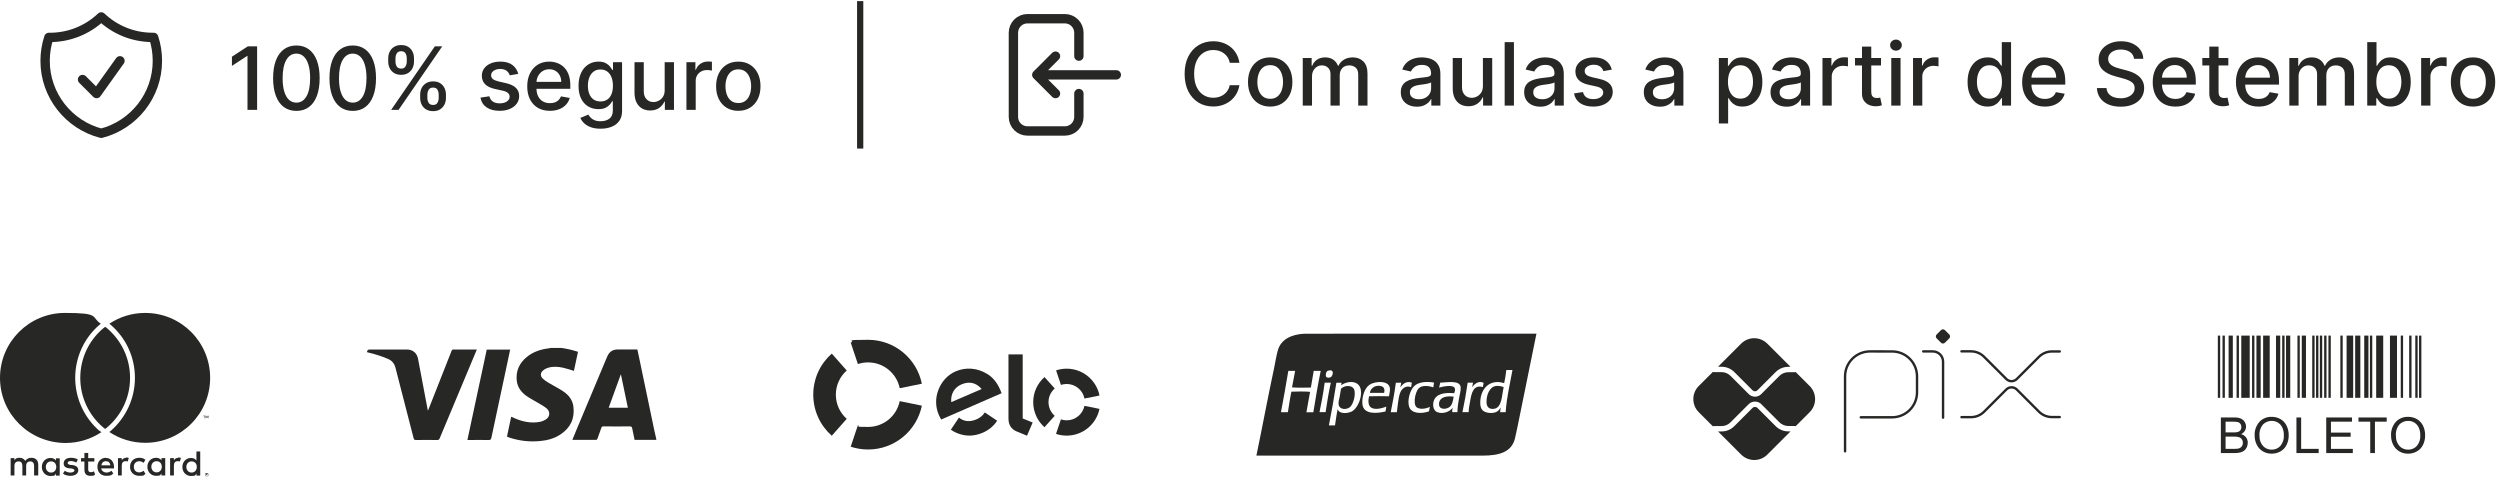 <svg width="284" height="55" viewBox="0 0 284 55" fill="none" xmlns="http://www.w3.org/2000/svg">
<path d="M29.207 5.266V12.479H28.115V6.357H28.073L26.347 7.485V6.442L28.147 5.266H29.207ZM33.67 12.599C33.113 12.597 32.638 12.45 32.243 12.159C31.849 11.868 31.547 11.444 31.338 10.887C31.129 10.331 31.025 9.66 31.025 8.876C31.025 8.094 31.129 7.426 31.338 6.872C31.549 6.318 31.852 5.895 32.247 5.604C32.644 5.313 33.118 5.167 33.67 5.167C34.222 5.167 34.695 5.314 35.09 5.607C35.484 5.898 35.786 6.321 35.995 6.875C36.206 7.427 36.312 8.094 36.312 8.876C36.312 9.663 36.207 10.334 35.998 10.891C35.789 11.445 35.488 11.869 35.093 12.162C34.699 12.454 34.224 12.599 33.67 12.599ZM33.67 11.659C34.158 11.659 34.54 11.42 34.815 10.944C35.092 10.467 35.23 9.778 35.23 8.876C35.23 8.277 35.167 7.771 35.04 7.358C34.916 6.942 34.736 6.628 34.501 6.414C34.269 6.198 33.992 6.09 33.67 6.09C33.184 6.09 32.802 6.329 32.525 6.808C32.248 7.287 32.108 7.977 32.106 8.876C32.106 9.477 32.168 9.986 32.293 10.401C32.419 10.815 32.599 11.128 32.832 11.342C33.064 11.553 33.344 11.659 33.67 11.659ZM40.073 12.599C39.516 12.597 39.041 12.45 38.646 12.159C38.252 11.868 37.95 11.444 37.741 10.887C37.532 10.331 37.428 9.66 37.428 8.876C37.428 8.094 37.532 7.426 37.741 6.872C37.952 6.318 38.255 5.895 38.65 5.604C39.047 5.313 39.521 5.167 40.073 5.167C40.625 5.167 41.098 5.314 41.492 5.607C41.887 5.898 42.189 6.321 42.398 6.875C42.609 7.427 42.715 8.094 42.715 8.876C42.715 9.663 42.61 10.334 42.401 10.891C42.192 11.445 41.891 11.869 41.496 12.162C41.101 12.454 40.627 12.599 40.073 12.599ZM40.073 11.659C40.561 11.659 40.943 11.42 41.218 10.944C41.495 10.467 41.633 9.778 41.633 8.876C41.633 8.277 41.57 7.771 41.443 7.358C41.319 6.942 41.139 6.628 40.904 6.414C40.672 6.198 40.395 6.09 40.073 6.09C39.587 6.09 39.205 6.329 38.928 6.808C38.651 7.287 38.511 7.977 38.509 8.876C38.509 9.477 38.571 9.986 38.696 10.401C38.822 10.815 39.002 11.128 39.235 11.342C39.467 11.553 39.746 11.659 40.073 11.659ZM47.73 11.127V10.746C47.73 10.474 47.786 10.225 47.899 10C48.014 9.772 48.181 9.59 48.399 9.454C48.62 9.315 48.886 9.246 49.199 9.246C49.518 9.246 49.786 9.314 50.002 9.45C50.218 9.586 50.381 9.768 50.491 9.996C50.604 10.224 50.66 10.474 50.66 10.746V11.127C50.66 11.399 50.604 11.649 50.491 11.877C50.379 12.103 50.213 12.285 49.995 12.423C49.779 12.559 49.513 12.627 49.199 12.627C48.882 12.627 48.614 12.559 48.395 12.423C48.177 12.285 48.012 12.103 47.899 11.877C47.786 11.649 47.73 11.399 47.73 11.127ZM48.55 10.746V11.127C48.55 11.329 48.599 11.512 48.695 11.676C48.791 11.841 48.959 11.923 49.199 11.923C49.436 11.923 49.601 11.841 49.695 11.676C49.789 11.512 49.836 11.329 49.836 11.127V10.746C49.836 10.544 49.79 10.361 49.699 10.197C49.61 10.033 49.443 9.95 49.199 9.95C48.964 9.95 48.797 10.033 48.699 10.197C48.6 10.361 48.55 10.544 48.55 10.746ZM44.102 6.999V6.618C44.102 6.346 44.158 6.096 44.271 5.868C44.386 5.64 44.553 5.458 44.771 5.322C44.992 5.186 45.258 5.118 45.571 5.118C45.89 5.118 46.158 5.186 46.374 5.322C46.59 5.458 46.753 5.64 46.863 5.868C46.974 6.096 47.029 6.346 47.029 6.618V6.999C47.029 7.271 46.972 7.521 46.86 7.749C46.749 7.974 46.585 8.156 46.367 8.295C46.151 8.431 45.885 8.499 45.571 8.499C45.251 8.499 44.982 8.431 44.764 8.295C44.548 8.156 44.383 7.974 44.271 7.749C44.158 7.521 44.102 7.271 44.102 6.999ZM44.926 6.618V6.999C44.926 7.201 44.973 7.384 45.067 7.548C45.163 7.712 45.331 7.795 45.571 7.795C45.805 7.795 45.97 7.712 46.064 7.548C46.16 7.384 46.208 7.201 46.208 6.999V6.618C46.208 6.416 46.162 6.233 46.071 6.069C45.979 5.904 45.812 5.822 45.571 5.822C45.336 5.822 45.169 5.904 45.07 6.069C44.974 6.233 44.926 6.416 44.926 6.618ZM44.436 12.479L49.396 5.266H50.238L45.278 12.479H44.436ZM58.872 8.39L57.917 8.559C57.878 8.437 57.814 8.321 57.727 8.21C57.643 8.1 57.528 8.01 57.382 7.939C57.236 7.869 57.054 7.833 56.836 7.833C56.538 7.833 56.289 7.9 56.089 8.034C55.89 8.166 55.79 8.336 55.79 8.545C55.79 8.726 55.857 8.871 55.991 8.982C56.125 9.092 56.341 9.182 56.639 9.253L57.498 9.45C57.996 9.565 58.367 9.743 58.611 9.982C58.856 10.222 58.978 10.533 58.978 10.915C58.978 11.24 58.884 11.528 58.696 11.782C58.511 12.033 58.251 12.231 57.917 12.374C57.586 12.517 57.203 12.589 56.766 12.589C56.16 12.589 55.666 12.46 55.283 12.201C54.9 11.941 54.665 11.571 54.578 11.092L55.596 10.937C55.66 11.202 55.79 11.403 55.987 11.539C56.184 11.673 56.442 11.74 56.759 11.74C57.104 11.74 57.38 11.668 57.586 11.525C57.793 11.379 57.896 11.202 57.896 10.993C57.896 10.824 57.833 10.682 57.706 10.567C57.582 10.452 57.39 10.365 57.132 10.306L56.216 10.105C55.711 9.99 55.338 9.807 55.096 9.556C54.856 9.305 54.737 8.986 54.737 8.601C54.737 8.282 54.826 8.002 55.005 7.763C55.183 7.523 55.429 7.337 55.744 7.203C56.059 7.067 56.419 6.999 56.826 6.999C57.41 6.999 57.871 7.125 58.206 7.379C58.542 7.63 58.764 7.967 58.872 8.39ZM62.468 12.589C61.935 12.589 61.475 12.475 61.09 12.247C60.708 12.017 60.412 11.694 60.203 11.278C59.996 10.86 59.893 10.371 59.893 9.809C59.893 9.255 59.996 8.767 60.203 8.344C60.412 7.921 60.703 7.592 61.076 7.354C61.452 7.117 61.891 6.999 62.394 6.999C62.699 6.999 62.995 7.049 63.281 7.15C63.568 7.251 63.825 7.41 64.053 7.626C64.281 7.842 64.46 8.122 64.592 8.467C64.723 8.81 64.789 9.227 64.789 9.718V10.091H60.488V9.302H63.757C63.757 9.025 63.7 8.78 63.588 8.566C63.475 8.35 63.317 8.18 63.112 8.055C62.91 7.931 62.673 7.869 62.401 7.869C62.105 7.869 61.846 7.941 61.626 8.087C61.407 8.23 61.238 8.418 61.119 8.651C61.001 8.881 60.942 9.131 60.942 9.401V10.017C60.942 10.379 61.006 10.687 61.133 10.94C61.262 11.194 61.441 11.387 61.672 11.521C61.902 11.653 62.171 11.719 62.478 11.719C62.678 11.719 62.86 11.691 63.024 11.634C63.189 11.575 63.331 11.489 63.45 11.373C63.57 11.258 63.662 11.116 63.725 10.947L64.722 11.127C64.642 11.42 64.499 11.678 64.292 11.898C64.088 12.117 63.831 12.287 63.521 12.409C63.213 12.529 62.862 12.589 62.468 12.589ZM68.226 14.621C67.796 14.621 67.426 14.565 67.116 14.452C66.809 14.339 66.558 14.19 66.363 14.005C66.168 13.819 66.022 13.616 65.926 13.395L66.831 13.022C66.894 13.125 66.979 13.235 67.085 13.35C67.193 13.467 67.338 13.567 67.522 13.649C67.707 13.731 67.945 13.772 68.237 13.772C68.636 13.772 68.966 13.675 69.226 13.48C69.487 13.287 69.617 12.98 69.617 12.557V11.493H69.55C69.487 11.608 69.395 11.736 69.276 11.877C69.158 12.018 68.996 12.14 68.79 12.243C68.583 12.347 68.314 12.399 67.983 12.399C67.555 12.399 67.17 12.299 66.828 12.099C66.487 11.897 66.217 11.6 66.017 11.208C65.82 10.813 65.722 10.329 65.722 9.753C65.722 9.178 65.819 8.685 66.014 8.274C66.211 7.863 66.481 7.548 66.824 7.33C67.167 7.109 67.555 6.999 67.99 6.999C68.326 6.999 68.597 7.055 68.804 7.168C69.01 7.278 69.171 7.407 69.286 7.555C69.404 7.703 69.494 7.833 69.557 7.946H69.635V7.069H70.667V12.599C70.667 13.064 70.559 13.446 70.343 13.744C70.127 14.042 69.835 14.263 69.466 14.406C69.1 14.55 68.686 14.621 68.226 14.621ZM68.215 11.525C68.518 11.525 68.774 11.454 68.983 11.314C69.195 11.17 69.354 10.966 69.462 10.701C69.573 10.433 69.628 10.112 69.628 9.739C69.628 9.375 69.574 9.055 69.466 8.777C69.358 8.5 69.199 8.284 68.99 8.129C68.781 7.972 68.523 7.893 68.215 7.893C67.898 7.893 67.634 7.975 67.423 8.14C67.212 8.302 67.052 8.523 66.944 8.802C66.838 9.082 66.785 9.394 66.785 9.739C66.785 10.094 66.839 10.405 66.947 10.672C67.055 10.94 67.215 11.149 67.426 11.3C67.64 11.45 67.903 11.525 68.215 11.525ZM75.507 10.236V7.069H76.564V12.479H75.528V11.543H75.472C75.347 11.831 75.147 12.072 74.873 12.265C74.6 12.455 74.261 12.55 73.855 12.55C73.507 12.55 73.2 12.474 72.932 12.321C72.667 12.166 72.458 11.937 72.305 11.634C72.155 11.331 72.079 10.957 72.079 10.511V7.069H73.133V10.384C73.133 10.752 73.235 11.046 73.439 11.264C73.644 11.483 73.909 11.592 74.235 11.592C74.433 11.592 74.629 11.543 74.823 11.444C75.021 11.345 75.184 11.196 75.313 10.996C75.445 10.797 75.509 10.543 75.507 10.236ZM77.979 12.479V7.069H78.997V7.929H79.053C79.152 7.637 79.325 7.408 79.574 7.242C79.826 7.073 80.11 6.988 80.427 6.988C80.493 6.988 80.57 6.99 80.659 6.995C80.751 7 80.823 7.006 80.874 7.013V8.02C80.832 8.008 80.757 7.995 80.649 7.981C80.541 7.965 80.433 7.957 80.325 7.957C80.076 7.957 79.854 8.01 79.659 8.115C79.466 8.219 79.314 8.363 79.201 8.548C79.088 8.732 79.032 8.941 79.032 9.175V12.479H77.979ZM83.871 12.589C83.364 12.589 82.921 12.472 82.543 12.24C82.165 12.008 81.871 11.682 81.662 11.264C81.453 10.846 81.349 10.358 81.349 9.799C81.349 9.238 81.453 8.747 81.662 8.327C81.871 7.906 82.165 7.58 82.543 7.347C82.921 7.115 83.364 6.999 83.871 6.999C84.378 6.999 84.821 7.115 85.199 7.347C85.577 7.58 85.87 7.906 86.079 8.327C86.288 8.747 86.393 9.238 86.393 9.799C86.393 10.358 86.288 10.846 86.079 11.264C85.87 11.682 85.577 12.008 85.199 12.24C84.821 12.472 84.378 12.589 83.871 12.589ZM83.874 11.705C84.203 11.705 84.475 11.618 84.692 11.444C84.908 11.27 85.067 11.039 85.171 10.75C85.276 10.461 85.329 10.143 85.329 9.795C85.329 9.45 85.276 9.133 85.171 8.844C85.067 8.553 84.908 8.319 84.692 8.143C84.475 7.967 84.203 7.879 83.874 7.879C83.543 7.879 83.269 7.967 83.05 8.143C82.834 8.319 82.673 8.553 82.567 8.844C82.464 9.133 82.413 9.45 82.413 9.795C82.413 10.143 82.464 10.461 82.567 10.75C82.673 11.039 82.834 11.27 83.05 11.444C83.269 11.618 83.543 11.705 83.874 11.705Z" fill="#272726"></path>
<path d="M140.797 7.132H139.698C139.656 6.897 139.577 6.691 139.462 6.512C139.347 6.334 139.206 6.182 139.04 6.058C138.873 5.933 138.686 5.839 138.48 5.776C138.275 5.712 138.058 5.681 137.828 5.681C137.412 5.681 137.04 5.785 136.711 5.994C136.385 6.203 136.127 6.51 135.936 6.914C135.748 7.318 135.655 7.811 135.655 8.393C135.655 8.98 135.748 9.476 135.936 9.879C136.127 10.283 136.386 10.589 136.715 10.795C137.044 11.002 137.413 11.105 137.824 11.105C138.052 11.105 138.268 11.075 138.473 11.014C138.679 10.95 138.866 10.858 139.033 10.735C139.199 10.613 139.34 10.464 139.455 10.288C139.573 10.11 139.654 9.905 139.698 9.675L140.797 9.679C140.739 10.033 140.625 10.36 140.456 10.658C140.289 10.954 140.074 11.21 139.811 11.426C139.55 11.639 139.252 11.805 138.916 11.922C138.581 12.04 138.214 12.099 137.817 12.099C137.193 12.099 136.636 11.951 136.148 11.655C135.659 11.357 135.274 10.93 134.992 10.376C134.713 9.822 134.573 9.161 134.573 8.393C134.573 7.623 134.714 6.962 134.996 6.41C135.278 5.856 135.663 5.431 136.151 5.135C136.64 4.837 137.195 4.687 137.817 4.687C138.2 4.687 138.557 4.743 138.888 4.853C139.222 4.961 139.521 5.121 139.786 5.332C140.052 5.541 140.271 5.797 140.445 6.1C140.619 6.401 140.736 6.745 140.797 7.132ZM144.294 12.109C143.787 12.109 143.344 11.993 142.966 11.761C142.588 11.528 142.295 11.203 142.086 10.785C141.877 10.367 141.772 9.878 141.772 9.319C141.772 8.758 141.877 8.267 142.086 7.847C142.295 7.427 142.588 7.1 142.966 6.868C143.344 6.635 143.787 6.519 144.294 6.519C144.801 6.519 145.244 6.635 145.622 6.868C146 7.1 146.294 7.427 146.503 7.847C146.712 8.267 146.816 8.758 146.816 9.319C146.816 9.878 146.712 10.367 146.503 10.785C146.294 11.203 146 11.528 145.622 11.761C145.244 11.993 144.801 12.109 144.294 12.109ZM144.298 11.225C144.626 11.225 144.899 11.138 145.115 10.964C145.331 10.791 145.491 10.559 145.594 10.271C145.7 9.982 145.753 9.663 145.753 9.316C145.753 8.971 145.7 8.654 145.594 8.365C145.491 8.074 145.331 7.84 145.115 7.664C144.899 7.488 144.626 7.4 144.298 7.4C143.967 7.4 143.692 7.488 143.473 7.664C143.257 7.84 143.097 8.074 142.991 8.365C142.888 8.654 142.836 8.971 142.836 9.316C142.836 9.663 142.888 9.982 142.991 10.271C143.097 10.559 143.257 10.791 143.473 10.964C143.692 11.138 143.967 11.225 144.298 11.225ZM147.992 12V6.59H149.003V7.47H149.07C149.182 7.172 149.367 6.939 149.623 6.773C149.879 6.604 150.185 6.519 150.542 6.519C150.904 6.519 151.207 6.604 151.451 6.773C151.697 6.942 151.879 7.174 151.997 7.47H152.053C152.182 7.181 152.388 6.951 152.67 6.78C152.951 6.606 153.287 6.519 153.677 6.519C154.168 6.519 154.568 6.673 154.878 6.981C155.191 7.288 155.347 7.752 155.347 8.372V12H154.294V8.471C154.294 8.104 154.194 7.839 153.994 7.674C153.795 7.51 153.556 7.428 153.279 7.428C152.936 7.428 152.67 7.534 152.479 7.745C152.289 7.954 152.194 8.223 152.194 8.552V12H151.144V8.404C151.144 8.11 151.053 7.874 150.87 7.696C150.687 7.517 150.448 7.428 150.155 7.428C149.955 7.428 149.771 7.481 149.602 7.586C149.435 7.69 149.3 7.834 149.197 8.02C149.096 8.205 149.045 8.42 149.045 8.664V12H147.992ZM160.958 12.12C160.615 12.12 160.305 12.056 160.028 11.93C159.751 11.8 159.531 11.614 159.369 11.37C159.21 11.125 159.13 10.826 159.13 10.471C159.13 10.166 159.189 9.915 159.306 9.717C159.423 9.52 159.582 9.364 159.781 9.249C159.981 9.134 160.204 9.047 160.451 8.988C160.697 8.93 160.949 8.885 161.205 8.854C161.529 8.817 161.792 8.786 161.994 8.763C162.196 8.737 162.342 8.696 162.434 8.64C162.525 8.583 162.571 8.492 162.571 8.365V8.34C162.571 8.033 162.484 7.794 162.311 7.625C162.139 7.456 161.883 7.372 161.543 7.372C161.188 7.372 160.909 7.45 160.704 7.608C160.502 7.763 160.363 7.935 160.285 8.125L159.295 7.9C159.413 7.571 159.584 7.306 159.81 7.104C160.037 6.9 160.299 6.752 160.595 6.66C160.891 6.566 161.202 6.519 161.529 6.519C161.745 6.519 161.974 6.545 162.215 6.597C162.46 6.646 162.687 6.737 162.899 6.871C163.113 7.005 163.287 7.197 163.424 7.445C163.56 7.692 163.628 8.013 163.628 8.407V12H162.599V11.26H162.557C162.489 11.396 162.387 11.53 162.251 11.662C162.115 11.793 161.94 11.902 161.726 11.989C161.512 12.076 161.256 12.12 160.958 12.12ZM161.187 11.274C161.478 11.274 161.727 11.217 161.934 11.102C162.143 10.987 162.301 10.836 162.409 10.651C162.52 10.463 162.575 10.262 162.575 10.049V9.351C162.537 9.389 162.464 9.424 162.356 9.457C162.251 9.487 162.13 9.514 161.994 9.538C161.857 9.559 161.725 9.579 161.596 9.598C161.466 9.614 161.358 9.628 161.271 9.64C161.067 9.666 160.88 9.709 160.711 9.77C160.545 9.831 160.411 9.919 160.31 10.034C160.211 10.147 160.162 10.297 160.162 10.485C160.162 10.746 160.258 10.943 160.451 11.077C160.643 11.209 160.889 11.274 161.187 11.274ZM168.458 9.756V6.59H169.515V12H168.479V11.063H168.423C168.298 11.352 168.099 11.593 167.824 11.785C167.552 11.975 167.212 12.07 166.806 12.07C166.459 12.07 166.151 11.994 165.883 11.841C165.618 11.687 165.409 11.457 165.256 11.155C165.106 10.852 165.031 10.477 165.031 10.031V6.59H166.084V9.904C166.084 10.273 166.186 10.566 166.39 10.785C166.595 11.003 166.86 11.112 167.187 11.112C167.384 11.112 167.58 11.063 167.775 10.964C167.972 10.866 168.135 10.717 168.264 10.517C168.396 10.318 168.46 10.064 168.458 9.756ZM171.983 4.786V12H170.93V4.786H171.983ZM174.975 12.12C174.632 12.12 174.322 12.056 174.045 11.93C173.768 11.8 173.548 11.614 173.386 11.37C173.226 11.125 173.146 10.826 173.146 10.471C173.146 10.166 173.205 9.915 173.323 9.717C173.44 9.52 173.599 9.364 173.798 9.249C173.998 9.134 174.221 9.047 174.467 8.988C174.714 8.93 174.965 8.885 175.221 8.854C175.545 8.817 175.808 8.786 176.01 8.763C176.212 8.737 176.359 8.696 176.451 8.64C176.542 8.583 176.588 8.492 176.588 8.365V8.34C176.588 8.033 176.501 7.794 176.327 7.625C176.156 7.456 175.9 7.372 175.559 7.372C175.205 7.372 174.925 7.45 174.721 7.608C174.519 7.763 174.379 7.935 174.302 8.125L173.312 7.9C173.429 7.571 173.601 7.306 173.826 7.104C174.054 6.9 174.316 6.752 174.612 6.66C174.908 6.566 175.219 6.519 175.545 6.519C175.761 6.519 175.99 6.545 176.232 6.597C176.476 6.646 176.704 6.737 176.915 6.871C177.129 7.005 177.304 7.197 177.44 7.445C177.577 7.692 177.645 8.013 177.645 8.407V12H176.616V11.26H176.574C176.506 11.396 176.404 11.53 176.267 11.662C176.131 11.793 175.956 11.902 175.743 11.989C175.529 12.076 175.273 12.12 174.975 12.12ZM175.204 11.274C175.495 11.274 175.744 11.217 175.95 11.102C176.159 10.987 176.318 10.836 176.426 10.651C176.536 10.463 176.591 10.262 176.591 10.049V9.351C176.554 9.389 176.481 9.424 176.373 9.457C176.267 9.487 176.146 9.514 176.01 9.538C175.874 9.559 175.741 9.579 175.612 9.598C175.483 9.614 175.375 9.628 175.288 9.64C175.084 9.666 174.897 9.709 174.728 9.77C174.561 9.831 174.427 9.919 174.326 10.034C174.228 10.147 174.179 10.297 174.179 10.485C174.179 10.746 174.275 10.943 174.467 11.077C174.66 11.209 174.905 11.274 175.204 11.274ZM183.102 7.91L182.147 8.08C182.107 7.957 182.044 7.841 181.957 7.731C181.872 7.62 181.757 7.53 181.612 7.46C181.466 7.389 181.284 7.354 181.066 7.354C180.768 7.354 180.519 7.421 180.319 7.555C180.119 7.686 180.02 7.856 180.02 8.065C180.02 8.246 180.087 8.392 180.22 8.502C180.354 8.613 180.57 8.703 180.869 8.773L181.728 8.971C182.226 9.086 182.597 9.263 182.841 9.503C183.085 9.742 183.207 10.053 183.207 10.436C183.207 10.76 183.113 11.049 182.926 11.303C182.74 11.554 182.481 11.751 182.147 11.894C181.816 12.038 181.432 12.109 180.995 12.109C180.389 12.109 179.895 11.98 179.512 11.722C179.13 11.461 178.895 11.091 178.808 10.612L179.826 10.457C179.889 10.723 180.02 10.923 180.217 11.059C180.414 11.193 180.671 11.26 180.988 11.26C181.333 11.26 181.609 11.189 181.816 11.045C182.023 10.9 182.126 10.723 182.126 10.514C182.126 10.345 182.063 10.202 181.936 10.087C181.811 9.972 181.62 9.885 181.362 9.827L180.446 9.626C179.941 9.511 179.568 9.328 179.326 9.076C179.086 8.825 178.966 8.507 178.966 8.122C178.966 7.802 179.056 7.523 179.234 7.283C179.413 7.044 179.659 6.857 179.974 6.723C180.289 6.587 180.649 6.519 181.055 6.519C181.64 6.519 182.1 6.646 182.436 6.9C182.772 7.151 182.994 7.488 183.102 7.91ZM188.565 12.12C188.222 12.12 187.912 12.056 187.635 11.93C187.358 11.8 187.138 11.614 186.976 11.37C186.817 11.125 186.737 10.826 186.737 10.471C186.737 10.166 186.796 9.915 186.913 9.717C187.03 9.52 187.189 9.364 187.389 9.249C187.588 9.134 187.811 9.047 188.058 8.988C188.304 8.93 188.556 8.885 188.812 8.854C189.136 8.817 189.399 8.786 189.601 8.763C189.803 8.737 189.949 8.696 190.041 8.64C190.133 8.583 190.178 8.492 190.178 8.365V8.34C190.178 8.033 190.091 7.794 189.918 7.625C189.746 7.456 189.49 7.372 189.15 7.372C188.795 7.372 188.516 7.45 188.311 7.608C188.109 7.763 187.97 7.935 187.892 8.125L186.902 7.9C187.02 7.571 187.191 7.306 187.417 7.104C187.645 6.9 187.906 6.752 188.202 6.66C188.498 6.566 188.809 6.519 189.136 6.519C189.352 6.519 189.581 6.545 189.823 6.597C190.067 6.646 190.295 6.737 190.506 6.871C190.72 7.005 190.895 7.197 191.031 7.445C191.167 7.692 191.235 8.013 191.235 8.407V12H190.207V11.26H190.164C190.096 11.396 189.994 11.53 189.858 11.662C189.722 11.793 189.547 11.902 189.333 11.989C189.119 12.076 188.863 12.12 188.565 12.12ZM188.794 11.274C189.085 11.274 189.334 11.217 189.541 11.102C189.75 10.987 189.908 10.836 190.016 10.651C190.127 10.463 190.182 10.262 190.182 10.049V9.351C190.144 9.389 190.071 9.424 189.963 9.457C189.858 9.487 189.737 9.514 189.601 9.538C189.464 9.559 189.332 9.579 189.203 9.598C189.073 9.614 188.965 9.628 188.879 9.64C188.674 9.666 188.488 9.709 188.318 9.77C188.152 9.831 188.018 9.919 187.917 10.034C187.818 10.147 187.769 10.297 187.769 10.485C187.769 10.746 187.865 10.943 188.058 11.077C188.25 11.209 188.496 11.274 188.794 11.274ZM195.263 14.029V6.59H196.292V7.467H196.38C196.441 7.354 196.529 7.224 196.644 7.076C196.759 6.928 196.919 6.799 197.123 6.688C197.327 6.575 197.597 6.519 197.933 6.519C198.37 6.519 198.76 6.629 199.102 6.85C199.445 7.071 199.714 7.389 199.909 7.805C200.106 8.22 200.205 8.721 200.205 9.305C200.205 9.89 200.107 10.391 199.913 10.809C199.718 11.225 199.45 11.546 199.109 11.771C198.769 11.994 198.38 12.106 197.944 12.106C197.615 12.106 197.346 12.05 197.137 11.94C196.93 11.83 196.768 11.701 196.651 11.553C196.533 11.405 196.443 11.273 196.38 11.158H196.316V14.029H195.263ZM196.295 9.295C196.295 9.675 196.35 10.009 196.461 10.295C196.571 10.582 196.731 10.806 196.94 10.968C197.149 11.128 197.405 11.207 197.708 11.207C198.022 11.207 198.285 11.124 198.497 10.957C198.708 10.788 198.868 10.559 198.976 10.271C199.086 9.982 199.141 9.656 199.141 9.295C199.141 8.938 199.087 8.617 198.979 8.333C198.873 8.049 198.714 7.825 198.5 7.66C198.289 7.496 198.025 7.414 197.708 7.414C197.402 7.414 197.144 7.492 196.933 7.65C196.724 7.807 196.565 8.027 196.457 8.308C196.349 8.59 196.295 8.919 196.295 9.295ZM202.959 12.12C202.617 12.12 202.307 12.056 202.03 11.93C201.752 11.8 201.533 11.614 201.371 11.37C201.211 11.125 201.131 10.826 201.131 10.471C201.131 10.166 201.19 9.915 201.307 9.717C201.425 9.52 201.583 9.364 201.783 9.249C201.983 9.134 202.206 9.047 202.452 8.988C202.699 8.93 202.95 8.885 203.206 8.854C203.53 8.817 203.793 8.786 203.995 8.763C204.197 8.737 204.344 8.696 204.435 8.64C204.527 8.583 204.573 8.492 204.573 8.365V8.34C204.573 8.033 204.486 7.794 204.312 7.625C204.141 7.456 203.885 7.372 203.544 7.372C203.19 7.372 202.91 7.45 202.706 7.608C202.504 7.763 202.364 7.935 202.287 8.125L201.297 7.9C201.414 7.571 201.586 7.306 201.811 7.104C202.039 6.9 202.301 6.752 202.597 6.66C202.893 6.566 203.204 6.519 203.53 6.519C203.746 6.519 203.975 6.545 204.217 6.597C204.461 6.646 204.689 6.737 204.9 6.871C205.114 7.005 205.289 7.197 205.425 7.445C205.561 7.692 205.629 8.013 205.629 8.407V12H204.601V11.26H204.559C204.491 11.396 204.388 11.53 204.252 11.662C204.116 11.793 203.941 11.902 203.727 11.989C203.514 12.076 203.258 12.12 202.959 12.12ZM203.188 11.274C203.48 11.274 203.729 11.217 203.935 11.102C204.144 10.987 204.303 10.836 204.411 10.651C204.521 10.463 204.576 10.262 204.576 10.049V9.351C204.539 9.389 204.466 9.424 204.358 9.457C204.252 9.487 204.131 9.514 203.995 9.538C203.859 9.559 203.726 9.579 203.597 9.598C203.468 9.614 203.36 9.628 203.273 9.64C203.069 9.666 202.882 9.709 202.713 9.77C202.546 9.831 202.412 9.919 202.311 10.034C202.213 10.147 202.163 10.297 202.163 10.485C202.163 10.746 202.26 10.943 202.452 11.077C202.645 11.209 202.89 11.274 203.188 11.274ZM207.032 12V6.59H208.05V7.449H208.107C208.205 7.158 208.379 6.929 208.628 6.762C208.879 6.593 209.163 6.509 209.48 6.509C209.546 6.509 209.624 6.511 209.713 6.516C209.804 6.52 209.876 6.526 209.928 6.533V7.541C209.885 7.529 209.81 7.516 209.702 7.502C209.594 7.485 209.486 7.477 209.378 7.477C209.129 7.477 208.907 7.53 208.712 7.636C208.52 7.739 208.367 7.883 208.255 8.069C208.142 8.252 208.085 8.461 208.085 8.696V12H207.032ZM213.684 6.59V7.435H210.729V6.59H213.684ZM211.522 5.293H212.575V10.411C212.575 10.616 212.605 10.77 212.666 10.873C212.727 10.974 212.806 11.043 212.902 11.081C213.001 11.116 213.108 11.133 213.223 11.133C213.308 11.133 213.381 11.128 213.445 11.116C213.508 11.104 213.558 11.095 213.593 11.088L213.783 11.958C213.722 11.981 213.635 12.005 213.522 12.028C213.41 12.054 213.269 12.068 213.1 12.07C212.823 12.075 212.564 12.026 212.325 11.922C212.085 11.819 211.891 11.659 211.744 11.444C211.596 11.227 211.522 10.956 211.522 10.63V5.293ZM214.849 12V6.59H215.903V12H214.849ZM215.381 5.755C215.198 5.755 215.041 5.694 214.909 5.572C214.78 5.447 214.716 5.299 214.716 5.128C214.716 4.954 214.78 4.806 214.909 4.684C215.041 4.559 215.198 4.497 215.381 4.497C215.565 4.497 215.721 4.559 215.85 4.684C215.981 4.806 216.047 4.954 216.047 5.128C216.047 5.299 215.981 5.447 215.85 5.572C215.721 5.694 215.565 5.755 215.381 5.755ZM217.32 12V6.59H218.338V7.449H218.394C218.493 7.158 218.666 6.929 218.915 6.762C219.166 6.593 219.451 6.509 219.768 6.509C219.833 6.509 219.911 6.511 220 6.516C220.092 6.52 220.163 6.526 220.215 6.533V7.541C220.173 7.529 220.098 7.516 219.99 7.502C219.882 7.485 219.774 7.477 219.666 7.477C219.417 7.477 219.195 7.53 219 7.636C218.807 7.739 218.655 7.883 218.542 8.069C218.429 8.252 218.373 8.461 218.373 8.696V12H217.32ZM225.777 12.106C225.34 12.106 224.95 11.994 224.607 11.771C224.267 11.546 223.999 11.225 223.804 10.809C223.612 10.391 223.516 9.89 223.516 9.305C223.516 8.721 223.613 8.22 223.808 7.805C224.005 7.389 224.275 7.071 224.618 6.85C224.961 6.629 225.35 6.519 225.784 6.519C226.12 6.519 226.39 6.575 226.594 6.688C226.801 6.799 226.96 6.928 227.073 7.076C227.188 7.224 227.277 7.354 227.341 7.467H227.404V4.786H228.457V12H227.429V11.158H227.341C227.277 11.273 227.186 11.405 227.066 11.553C226.949 11.701 226.787 11.83 226.58 11.94C226.373 12.05 226.106 12.106 225.777 12.106ZM226.009 11.207C226.312 11.207 226.568 11.128 226.777 10.968C226.989 10.806 227.148 10.582 227.256 10.295C227.367 10.009 227.422 9.675 227.422 9.295C227.422 8.919 227.368 8.59 227.26 8.308C227.152 8.027 226.993 7.807 226.784 7.65C226.575 7.492 226.317 7.414 226.009 7.414C225.692 7.414 225.428 7.496 225.217 7.66C225.006 7.825 224.846 8.049 224.738 8.333C224.632 8.617 224.579 8.938 224.579 9.295C224.579 9.656 224.633 9.982 224.741 10.271C224.849 10.559 225.009 10.788 225.22 10.957C225.434 11.124 225.697 11.207 226.009 11.207ZM232.293 12.109C231.759 12.109 231.3 11.995 230.915 11.768C230.533 11.537 230.237 11.214 230.028 10.799C229.821 10.381 229.718 9.891 229.718 9.33C229.718 8.776 229.821 8.287 230.028 7.865C230.237 7.442 230.528 7.112 230.901 6.875C231.277 6.638 231.716 6.519 232.219 6.519C232.524 6.519 232.82 6.57 233.106 6.671C233.393 6.772 233.65 6.93 233.878 7.146C234.105 7.362 234.285 7.643 234.417 7.988C234.548 8.331 234.614 8.748 234.614 9.238V9.612H230.313V8.823H233.582C233.582 8.546 233.525 8.3 233.413 8.087C233.3 7.871 233.141 7.7 232.937 7.576C232.735 7.451 232.498 7.389 232.226 7.389C231.93 7.389 231.671 7.462 231.451 7.608C231.232 7.751 231.063 7.939 230.943 8.171C230.826 8.401 230.767 8.651 230.767 8.921V9.538C230.767 9.899 230.831 10.207 230.958 10.461C231.087 10.714 231.266 10.908 231.496 11.042C231.727 11.173 231.995 11.239 232.303 11.239C232.503 11.239 232.685 11.211 232.849 11.155C233.013 11.096 233.156 11.009 233.275 10.894C233.395 10.779 233.487 10.637 233.55 10.468L234.547 10.647C234.467 10.941 234.324 11.198 234.117 11.419C233.913 11.637 233.656 11.807 233.346 11.93C233.038 12.049 232.687 12.109 232.293 12.109ZM242.427 6.681C242.389 6.348 242.234 6.089 241.962 5.906C241.689 5.721 241.346 5.628 240.933 5.628C240.637 5.628 240.381 5.675 240.165 5.769C239.949 5.86 239.781 5.987 239.661 6.149C239.544 6.309 239.485 6.491 239.485 6.695C239.485 6.867 239.525 7.015 239.605 7.139C239.687 7.263 239.794 7.368 239.926 7.453C240.06 7.535 240.203 7.604 240.355 7.66C240.508 7.714 240.655 7.759 240.796 7.794L241.5 7.977C241.73 8.034 241.966 8.11 242.208 8.206C242.45 8.303 242.674 8.429 242.881 8.587C243.088 8.744 243.254 8.939 243.381 9.171C243.51 9.404 243.575 9.682 243.575 10.006C243.575 10.415 243.469 10.778 243.258 11.095C243.049 11.412 242.745 11.662 242.346 11.845C241.949 12.028 241.468 12.12 240.905 12.12C240.365 12.12 239.897 12.034 239.503 11.863C239.108 11.691 238.8 11.448 238.577 11.133C238.353 10.816 238.23 10.441 238.207 10.006H239.299C239.32 10.267 239.404 10.484 239.552 10.658C239.703 10.829 239.894 10.957 240.126 11.042C240.361 11.124 240.618 11.165 240.898 11.165C241.205 11.165 241.479 11.117 241.719 11.021C241.96 10.922 242.151 10.786 242.289 10.612C242.428 10.436 242.497 10.231 242.497 9.996C242.497 9.782 242.436 9.607 242.314 9.471C242.194 9.335 242.031 9.222 241.824 9.133C241.62 9.043 241.389 8.965 241.13 8.897L240.278 8.664C239.7 8.507 239.242 8.276 238.904 7.97C238.568 7.665 238.4 7.261 238.4 6.759C238.4 6.343 238.513 5.98 238.739 5.67C238.964 5.36 239.269 5.12 239.654 4.948C240.04 4.774 240.474 4.687 240.958 4.687C241.446 4.687 241.877 4.773 242.25 4.945C242.626 5.116 242.922 5.352 243.138 5.653C243.354 5.951 243.467 6.294 243.476 6.681H242.427ZM247.123 12.109C246.59 12.109 246.131 11.995 245.746 11.768C245.363 11.537 245.067 11.214 244.858 10.799C244.651 10.381 244.548 9.891 244.548 9.33C244.548 8.776 244.651 8.287 244.858 7.865C245.067 7.442 245.358 7.112 245.732 6.875C246.107 6.638 246.546 6.519 247.049 6.519C247.354 6.519 247.65 6.57 247.937 6.671C248.223 6.772 248.48 6.93 248.708 7.146C248.936 7.362 249.115 7.643 249.247 7.988C249.378 8.331 249.444 8.748 249.444 9.238V9.612H245.143V8.823H248.412C248.412 8.546 248.356 8.3 248.243 8.087C248.13 7.871 247.972 7.7 247.767 7.576C247.566 7.451 247.328 7.389 247.056 7.389C246.76 7.389 246.502 7.462 246.281 7.608C246.063 7.751 245.894 7.939 245.774 8.171C245.656 8.401 245.598 8.651 245.598 8.921V9.538C245.598 9.899 245.661 10.207 245.788 10.461C245.917 10.714 246.097 10.908 246.327 11.042C246.557 11.173 246.826 11.239 247.133 11.239C247.333 11.239 247.515 11.211 247.679 11.155C247.844 11.096 247.986 11.009 248.106 10.894C248.225 10.779 248.317 10.637 248.38 10.468L249.377 10.647C249.297 10.941 249.154 11.198 248.947 11.419C248.743 11.637 248.486 11.807 248.176 11.93C247.868 12.049 247.517 12.109 247.123 12.109ZM253.138 6.59V7.435H250.183V6.59H253.138ZM250.976 5.293H252.029V10.411C252.029 10.616 252.059 10.77 252.12 10.873C252.181 10.974 252.26 11.043 252.356 11.081C252.455 11.116 252.562 11.133 252.677 11.133C252.761 11.133 252.835 11.128 252.899 11.116C252.962 11.104 253.012 11.095 253.047 11.088L253.237 11.958C253.176 11.981 253.089 12.005 252.976 12.028C252.864 12.054 252.723 12.068 252.554 12.07C252.276 12.075 252.018 12.026 251.779 11.922C251.539 11.819 251.345 11.659 251.197 11.444C251.05 11.227 250.976 10.956 250.976 10.63V5.293ZM256.577 12.109C256.044 12.109 255.585 11.995 255.2 11.768C254.817 11.537 254.521 11.214 254.312 10.799C254.106 10.381 254.002 9.891 254.002 9.33C254.002 8.776 254.106 8.287 254.312 7.865C254.521 7.442 254.812 7.112 255.186 6.875C255.561 6.638 256.001 6.519 256.503 6.519C256.808 6.519 257.104 6.57 257.391 6.671C257.677 6.772 257.934 6.93 258.162 7.146C258.39 7.362 258.57 7.643 258.701 7.988C258.833 8.331 258.898 8.748 258.898 9.238V9.612H254.597V8.823H257.866C257.866 8.546 257.81 8.3 257.697 8.087C257.585 7.871 257.426 7.7 257.222 7.576C257.02 7.451 256.783 7.389 256.51 7.389C256.214 7.389 255.956 7.462 255.735 7.608C255.517 7.751 255.348 7.939 255.228 8.171C255.111 8.401 255.052 8.651 255.052 8.921V9.538C255.052 9.899 255.115 10.207 255.242 10.461C255.371 10.714 255.551 10.908 255.781 11.042C256.011 11.173 256.28 11.239 256.588 11.239C256.787 11.239 256.969 11.211 257.134 11.155C257.298 11.096 257.44 11.009 257.56 10.894C257.68 10.779 257.771 10.637 257.835 10.468L258.831 10.647C258.752 10.941 258.608 11.198 258.402 11.419C258.197 11.637 257.94 11.807 257.63 11.93C257.323 12.049 256.972 12.109 256.577 12.109ZM260.067 12V6.59H261.078V7.47H261.145C261.258 7.172 261.442 6.939 261.698 6.773C261.954 6.604 262.26 6.519 262.617 6.519C262.979 6.519 263.282 6.604 263.526 6.773C263.773 6.942 263.955 7.174 264.072 7.47H264.128C264.257 7.181 264.463 6.951 264.745 6.78C265.027 6.606 265.362 6.519 265.752 6.519C266.243 6.519 266.643 6.673 266.953 6.981C267.266 7.288 267.422 7.752 267.422 8.372V12H266.369V8.471C266.369 8.104 266.269 7.839 266.069 7.674C265.87 7.51 265.631 7.428 265.354 7.428C265.011 7.428 264.745 7.534 264.555 7.745C264.364 7.954 264.269 8.223 264.269 8.552V12H263.22V8.404C263.22 8.11 263.128 7.874 262.945 7.696C262.762 7.517 262.523 7.428 262.23 7.428C262.03 7.428 261.846 7.481 261.677 7.586C261.51 7.69 261.375 7.834 261.272 8.02C261.171 8.205 261.12 8.42 261.12 8.664V12H260.067ZM268.918 12V4.786H269.971V7.467H270.035C270.096 7.354 270.184 7.224 270.299 7.076C270.414 6.928 270.573 6.799 270.778 6.688C270.982 6.575 271.252 6.519 271.588 6.519C272.025 6.519 272.415 6.629 272.757 6.85C273.1 7.071 273.369 7.389 273.564 7.805C273.761 8.22 273.86 8.721 273.86 9.305C273.86 9.89 273.762 10.391 273.568 10.809C273.373 11.225 273.105 11.546 272.764 11.771C272.424 11.994 272.035 12.106 271.599 12.106C271.27 12.106 271.001 12.05 270.792 11.94C270.585 11.83 270.423 11.701 270.306 11.553C270.188 11.405 270.098 11.273 270.035 11.158H269.946V12H268.918ZM269.95 9.295C269.95 9.675 270.005 10.009 270.116 10.295C270.226 10.582 270.386 10.806 270.595 10.968C270.804 11.128 271.06 11.207 271.363 11.207C271.677 11.207 271.94 11.124 272.152 10.957C272.363 10.788 272.523 10.559 272.631 10.271C272.741 9.982 272.796 9.656 272.796 9.295C272.796 8.938 272.742 8.617 272.634 8.333C272.528 8.049 272.369 7.825 272.155 7.66C271.944 7.496 271.68 7.414 271.363 7.414C271.057 7.414 270.799 7.492 270.588 7.65C270.379 7.807 270.22 8.027 270.112 8.308C270.004 8.59 269.95 8.919 269.95 9.295ZM275.043 12V6.59H276.061V7.449H276.117C276.216 7.158 276.389 6.929 276.638 6.762C276.89 6.593 277.174 6.509 277.491 6.509C277.556 6.509 277.634 6.511 277.723 6.516C277.815 6.52 277.886 6.526 277.938 6.533V7.541C277.896 7.529 277.821 7.516 277.713 7.502C277.605 7.485 277.497 7.477 277.389 7.477C277.14 7.477 276.918 7.53 276.723 7.636C276.53 7.739 276.378 7.883 276.265 8.069C276.152 8.252 276.096 8.461 276.096 8.696V12H275.043ZM280.935 12.109C280.427 12.109 279.985 11.993 279.607 11.761C279.229 11.528 278.935 11.203 278.726 10.785C278.517 10.367 278.413 9.878 278.413 9.319C278.413 8.758 278.517 8.267 278.726 7.847C278.935 7.427 279.229 7.1 279.607 6.868C279.985 6.635 280.427 6.519 280.935 6.519C281.442 6.519 281.885 6.635 282.263 6.868C282.641 7.1 282.934 7.427 283.143 7.847C283.352 8.267 283.457 8.758 283.457 9.319C283.457 9.878 283.352 10.367 283.143 10.785C282.934 11.203 282.641 11.528 282.263 11.761C281.885 11.993 281.442 12.109 280.935 12.109ZM280.938 11.225C281.267 11.225 281.539 11.138 281.755 10.964C281.971 10.791 282.131 10.559 282.234 10.271C282.34 9.982 282.393 9.663 282.393 9.316C282.393 8.971 282.34 8.654 282.234 8.365C282.131 8.074 281.971 7.84 281.755 7.664C281.539 7.488 281.267 7.4 280.938 7.4C280.607 7.4 280.332 7.488 280.114 7.664C279.898 7.84 279.737 8.074 279.631 8.365C279.528 8.654 279.476 8.971 279.476 9.316C279.476 9.663 279.528 9.982 279.631 10.271C279.737 10.559 279.898 10.791 280.114 10.964C280.332 11.138 280.607 11.225 280.938 11.225Z" fill="#272726"></path>
<path d="M9.377 9.033L10.971 10.628L13.628 6.908M11.502 1.923C9.898 3.446 7.761 4.282 5.549 4.251C5.268 5.108 5.125 6.005 5.125 6.907C5.125 10.869 7.835 14.198 11.502 15.142C15.169 14.198 17.879 10.87 17.879 6.908C17.879 5.98 17.73 5.086 17.455 4.25H17.347C15.083 4.25 13.025 3.366 11.502 1.923Z" stroke="#272726" stroke-width="1.063" stroke-linecap="round" stroke-linejoin="round"></path>
<line x1="97.717" y1="0.126" x2="97.717" y2="16.878" stroke="#272726" stroke-width="0.709"></line>
<path d="M122.562 6.377V3.72C122.562 3.297 122.394 2.892 122.095 2.593C121.796 2.294 121.391 2.126 120.968 2.126H116.717C116.294 2.126 115.888 2.294 115.589 2.593C115.291 2.892 115.123 3.297 115.123 3.72V13.285C115.123 13.708 115.291 14.113 115.589 14.412C115.888 14.711 116.294 14.879 116.717 14.879H120.968C121.391 14.879 121.796 14.711 122.095 14.412C122.394 14.113 122.562 13.708 122.562 13.285V10.628M119.905 6.377L117.779 8.503M117.779 8.503L119.905 10.628M117.779 8.503H126.813" stroke="#272726" stroke-width="1.063" stroke-linecap="round" stroke-linejoin="round"></path>
<g clip-path="url(#clip0_1_899)">
<path d="M4.344 54.012V52.782C4.344 52.311 4.057 52.004 3.566 52.004C3.32 52.004 3.053 52.086 2.869 52.352C2.725 52.127 2.52 52.004 2.213 52.004C1.906 52.004 1.803 52.065 1.639 52.29V52.044H1.209V54.012H1.639V52.926C1.639 52.577 1.824 52.413 2.111 52.413C2.398 52.413 2.541 52.598 2.541 52.926V54.012H2.971V52.926C2.971 52.577 3.176 52.413 3.443 52.413C3.709 52.413 3.873 52.598 3.873 52.926V54.012H4.303H4.344ZM10.717 52.044H10.02V51.45H9.59V52.044H9.201V52.434H9.59V53.336C9.59 53.786 9.774 54.053 10.266 54.053C10.758 54.053 10.656 53.991 10.799 53.909L10.676 53.54C10.553 53.622 10.41 53.643 10.307 53.643C10.102 53.643 10.02 53.52 10.02 53.315V52.434H10.717V52.044ZM14.344 52.004C14.098 52.004 13.934 52.127 13.832 52.29V52.044H13.402V54.012H13.832V52.905C13.832 52.577 13.975 52.393 14.242 52.393C14.508 52.393 14.426 52.393 14.508 52.434L14.631 52.024C14.528 51.983 14.406 51.963 14.324 51.963L14.344 52.004ZM8.852 52.209C8.647 52.065 8.361 52.004 8.053 52.004C7.561 52.004 7.234 52.249 7.234 52.639C7.234 53.028 7.479 53.151 7.91 53.213H8.115C8.34 53.274 8.463 53.336 8.463 53.438C8.463 53.54 8.299 53.684 8.012 53.684C7.725 53.684 7.5 53.581 7.356 53.479L7.152 53.807C7.377 53.971 7.684 54.053 7.992 54.053C8.565 54.053 8.893 53.786 8.893 53.417C8.893 53.049 8.627 52.885 8.217 52.823H8.012C7.828 52.762 7.684 52.741 7.684 52.598C7.684 52.454 7.828 52.372 8.053 52.372C8.279 52.372 8.545 52.475 8.668 52.536L8.852 52.188V52.209ZM20.266 52.004C20.02 52.004 19.856 52.127 19.754 52.29V52.044H19.324V54.012H19.754V52.905C19.754 52.577 19.897 52.393 20.164 52.393C20.43 52.393 20.348 52.393 20.43 52.434L20.553 52.024C20.451 51.983 20.328 51.963 20.246 51.963L20.266 52.004ZM14.774 53.028C14.774 53.622 15.184 54.053 15.819 54.053C16.455 54.053 16.311 53.991 16.516 53.827L16.311 53.479C16.147 53.602 15.983 53.663 15.799 53.663C15.451 53.663 15.205 53.417 15.205 53.028C15.205 52.639 15.451 52.413 15.799 52.393C15.983 52.393 16.147 52.454 16.311 52.577L16.516 52.229C16.311 52.065 16.106 52.004 15.819 52.004C15.184 52.004 14.774 52.434 14.774 53.028ZM18.77 53.028V52.044H18.34V52.29C18.197 52.106 17.992 52.004 17.725 52.004C17.172 52.004 16.742 52.434 16.742 53.028C16.742 53.622 17.172 54.053 17.725 54.053C18.279 54.053 18.217 53.95 18.34 53.766V54.012H18.77V53.028ZM17.192 53.028C17.192 52.68 17.418 52.393 17.787 52.393C18.155 52.393 18.381 52.659 18.381 53.028C18.381 53.397 18.135 53.663 17.787 53.663C17.438 53.663 17.192 53.377 17.192 53.028ZM12.049 52.004C11.475 52.004 11.066 52.413 11.066 53.028C11.066 53.643 11.475 54.053 12.069 54.053C12.664 54.053 12.643 53.971 12.869 53.786L12.664 53.479C12.5 53.602 12.295 53.684 12.09 53.684C11.885 53.684 11.557 53.561 11.496 53.213H12.951C12.951 53.151 12.951 53.11 12.951 53.049C12.951 52.434 12.561 52.024 12.029 52.024L12.049 52.004ZM12.049 52.393C12.315 52.393 12.5 52.557 12.541 52.864H11.516C11.557 52.577 11.742 52.393 12.029 52.393H12.049ZM22.746 53.049V51.286H22.315V52.311C22.172 52.127 21.967 52.024 21.701 52.024C21.147 52.024 20.717 52.454 20.717 53.049C20.717 53.643 21.147 54.073 21.701 54.073C22.254 54.073 22.192 53.971 22.315 53.786V54.032H22.746V53.049ZM21.168 53.049C21.168 52.7 21.393 52.413 21.762 52.413C22.131 52.413 22.356 52.68 22.356 53.049C22.356 53.417 22.11 53.684 21.762 53.684C21.414 53.684 21.168 53.397 21.168 53.049ZM6.783 53.049V52.065H6.352V52.311C6.209 52.127 6.004 52.024 5.738 52.024C5.184 52.024 4.754 52.454 4.754 53.049C4.754 53.643 5.184 54.073 5.738 54.073C6.291 54.073 6.229 53.971 6.352 53.786V54.032H6.783V53.049ZM5.205 53.049C5.205 52.7 5.43 52.413 5.799 52.413C6.168 52.413 6.393 52.68 6.393 53.049C6.393 53.417 6.147 53.684 5.799 53.684C5.451 53.684 5.205 53.397 5.205 53.049ZM23.483 53.745C23.504 53.745 23.545 53.745 23.565 53.745C23.586 53.745 23.606 53.766 23.627 53.786C23.627 53.786 23.668 53.827 23.668 53.848C23.668 53.868 23.668 53.889 23.668 53.93C23.668 53.971 23.668 53.991 23.668 54.012C23.668 54.032 23.647 54.053 23.627 54.073C23.627 54.073 23.586 54.114 23.565 54.114C23.545 54.114 23.524 54.114 23.483 54.114C23.442 54.114 23.422 54.114 23.401 54.114C23.381 54.114 23.36 54.094 23.34 54.073C23.34 54.073 23.299 54.032 23.299 54.012C23.299 53.991 23.299 53.971 23.299 53.93C23.299 53.889 23.299 53.868 23.299 53.848C23.299 53.827 23.319 53.807 23.34 53.786C23.34 53.786 23.381 53.745 23.401 53.745C23.422 53.745 23.442 53.745 23.483 53.745ZM23.483 54.094C23.504 54.094 23.524 54.094 23.545 54.094C23.545 54.094 23.586 54.094 23.586 54.053C23.586 54.053 23.606 54.032 23.627 54.012C23.627 54.012 23.627 53.971 23.627 53.95C23.627 53.93 23.627 53.909 23.627 53.889C23.627 53.889 23.627 53.848 23.586 53.848C23.586 53.848 23.565 53.827 23.545 53.807C23.524 53.786 23.504 53.807 23.483 53.807C23.463 53.807 23.442 53.807 23.422 53.807C23.422 53.807 23.381 53.807 23.381 53.848C23.381 53.848 23.36 53.868 23.34 53.889C23.34 53.889 23.34 53.93 23.34 53.95C23.34 53.971 23.34 53.991 23.34 54.012C23.34 54.012 23.34 54.053 23.381 54.053C23.381 54.053 23.401 54.073 23.422 54.094C23.422 54.094 23.463 54.094 23.483 54.094ZM23.483 53.848C23.504 53.848 23.524 53.848 23.545 53.848C23.545 53.848 23.545 53.868 23.545 53.889C23.545 53.909 23.545 53.909 23.545 53.93C23.545 53.93 23.524 53.93 23.504 53.93L23.565 53.991H23.524L23.463 53.93V53.991H23.422V53.807H23.504L23.483 53.848ZM23.442 53.889V53.93H23.483C23.483 53.93 23.483 53.93 23.504 53.93C23.504 53.93 23.504 53.93 23.483 53.93H23.442V53.889ZM23.217 47.516V47.27H23.319V47.229H23.073V47.27H23.176V47.516H23.237H23.217ZM23.688 47.516V47.229H23.606L23.524 47.434L23.442 47.229H23.36V47.516H23.422V47.291L23.504 47.475H23.565L23.647 47.291V47.516H23.709H23.688ZM11.332 48.95C11.393 48.991 11.455 49.053 11.516 49.094C10.348 49.872 8.934 50.323 7.438 50.323C3.299 50.303 0 47.004 0 42.926C0 38.848 3.299 35.549 7.377 35.549C11.455 35.549 10.287 36 11.455 36.778C11.393 36.819 11.332 36.881 11.27 36.922C9.529 38.438 8.545 40.61 8.545 42.926C8.545 45.241 9.549 47.413 11.27 48.93L11.332 48.95ZM16.496 35.549C14.979 35.549 13.586 36 12.418 36.778C12.479 36.819 12.541 36.881 12.602 36.922C14.344 38.438 15.328 40.61 15.328 42.926C15.328 45.241 14.324 47.413 12.602 48.93C12.541 48.971 12.479 49.032 12.418 49.073C13.586 49.852 15 50.303 16.496 50.303C20.573 50.303 23.873 47.004 23.873 42.926C23.873 38.848 20.573 35.549 16.496 35.549ZM11.947 37.127C11.844 37.209 11.762 37.27 11.66 37.352C10.102 38.705 9.119 40.692 9.119 42.926C9.119 45.159 10.102 47.147 11.66 48.499C11.742 48.581 11.844 48.663 11.947 48.725C12.049 48.643 12.131 48.581 12.233 48.499C13.791 47.147 14.774 45.159 14.774 42.926C14.774 40.692 13.791 38.705 12.233 37.352C12.152 37.27 12.049 37.188 11.947 37.127Z" fill="#272726"></path>
</g>
<g clip-path="url(#clip1_1_899)">
<path d="M74.564 49.971H72.089C71.998 49.534 71.901 49.11 71.822 48.679C71.792 48.503 71.731 48.43 71.537 48.437C70.542 48.449 69.553 48.449 68.559 48.437C68.407 48.437 68.347 48.485 68.304 48.624C68.165 49.031 68.019 49.437 67.867 49.844C67.849 49.898 67.776 49.971 67.728 49.971C66.836 49.977 65.939 49.971 65.017 49.971C65.186 49.565 65.344 49.182 65.502 48.794C66.654 46.041 67.807 43.293 68.965 40.539C69.214 39.945 69.59 39.696 70.233 39.696C70.948 39.696 71.67 39.696 72.404 39.696C72.477 40.03 72.55 40.364 72.617 40.691C73.187 43.408 73.751 46.132 74.321 48.849C74.394 49.195 74.478 49.54 74.557 49.892V49.965L74.564 49.971ZM71.325 46.32C71.064 45.058 70.803 43.809 70.542 42.559H70.512C70.057 43.803 69.608 45.052 69.147 46.32H71.331H71.325Z" fill="#272726"></path>
<path d="M63.785 39.522C64.113 39.582 64.441 39.631 64.762 39.709C65.059 39.776 65.344 39.873 65.66 39.964C65.502 40.704 65.35 41.426 65.199 42.13C64.786 42.008 64.392 41.869 63.986 41.778C63.428 41.657 62.858 41.608 62.306 41.766C62.081 41.826 61.851 41.948 61.675 42.099C61.371 42.36 61.365 42.736 61.657 43.009C61.857 43.197 62.093 43.355 62.336 43.494C62.876 43.822 63.446 44.101 63.974 44.453C64.592 44.865 65.047 45.423 65.138 46.187C65.308 47.534 64.811 48.595 63.676 49.347C62.967 49.82 62.16 50.033 61.323 50.105C60.152 50.215 59.006 50.081 57.884 49.717C57.811 49.693 57.738 49.663 57.666 49.632C57.641 49.626 57.623 49.608 57.593 49.584C57.751 48.844 57.908 48.104 58.072 47.34C58.26 47.425 58.442 47.504 58.624 47.582C59.497 47.934 60.401 48.098 61.335 47.922C61.578 47.873 61.826 47.77 62.033 47.631C62.481 47.334 62.524 46.77 62.117 46.412C61.851 46.181 61.529 46.011 61.22 45.823C60.741 45.532 60.237 45.284 59.782 44.962C59.206 44.544 58.788 43.992 58.703 43.252C58.581 42.148 58.994 41.25 59.843 40.553C60.583 39.946 61.456 39.673 62.391 39.564C62.445 39.558 62.494 39.54 62.542 39.528H63.785V39.522Z" fill="#272726"></path>
<path d="M54.166 39.716C54.026 40.049 53.893 40.371 53.759 40.686C52.486 43.725 51.212 46.764 49.944 49.803C49.883 49.948 49.811 49.984 49.665 49.984C48.858 49.978 48.058 49.972 47.251 49.984C47.081 49.984 47.027 49.93 46.984 49.772C46.305 47.115 45.608 44.465 44.934 41.808C44.813 41.323 44.564 40.989 44.097 40.783C43.357 40.456 42.587 40.225 41.798 40.037C41.762 40.031 41.732 40.019 41.695 40.013C41.695 39.807 41.794 39.704 41.992 39.704C43.4 39.704 44.807 39.704 46.214 39.704C46.881 39.704 47.36 40.092 47.488 40.753C47.846 42.621 48.191 44.495 48.549 46.363C48.567 46.442 48.58 46.527 48.604 46.642C48.64 46.576 48.664 46.533 48.683 46.491C49.556 44.283 50.429 42.069 51.297 39.861C51.345 39.74 51.4 39.698 51.533 39.704C52.352 39.71 53.165 39.704 53.984 39.704C54.038 39.704 54.087 39.704 54.166 39.71V39.716Z" fill="#272726"></path>
<path d="M53.098 49.977C53.832 46.544 54.56 43.136 55.294 39.715H57.956C57.847 40.236 57.738 40.746 57.629 41.255C57.022 44.082 56.422 46.902 55.822 49.729C55.779 49.923 55.712 49.989 55.506 49.983C54.778 49.971 54.044 49.983 53.316 49.983H53.098V49.977Z" fill="#272726"></path>
</g>
<g clip-path="url(#clip2_1_899)">
<path d="M97.454 41.356C97.821 41.234 98.211 41.169 98.616 41.169C100.39 41.169 101.87 42.428 102.209 44.102L104.723 43.59C104.147 40.744 101.633 38.602 98.618 38.602C95.603 38.602 97.264 38.715 96.643 38.923L97.456 41.356H97.454Z" fill="#272726"></path>
<path d="M94.489 49.501L96.189 47.579C95.431 46.907 94.952 45.926 94.952 44.833C94.952 43.739 95.431 42.76 96.189 42.089L94.489 40.168C93.2 41.308 92.386 42.976 92.386 44.833C92.386 46.689 93.2 48.359 94.489 49.501Z" fill="#272726"></path>
<path d="M102.209 45.568C101.869 47.241 100.39 48.499 98.618 48.499C96.846 48.499 97.819 48.434 97.455 48.31L96.641 50.744C97.263 50.951 97.927 51.063 98.618 51.063C101.63 51.063 104.144 48.925 104.723 46.084L102.209 45.568Z" fill="#272726"></path>
<path d="M106.921 47.66C106.838 47.526 106.728 47.313 106.659 47.155C106.261 46.231 106.243 45.274 106.578 44.356C106.947 43.349 107.654 42.58 108.566 42.186C109.713 41.693 110.981 41.789 112.081 42.441C112.779 42.842 113.274 43.46 113.649 44.335C113.697 44.448 113.739 44.566 113.781 44.669L106.921 47.658V47.66ZM109.212 43.672C108.397 44.021 107.977 44.786 108.065 45.681L111.515 44.195C110.921 43.499 110.15 43.268 109.212 43.67V43.672ZM111.944 46.901C111.944 46.901 111.944 46.901 111.943 46.903L111.871 46.854C111.664 47.188 111.344 47.459 110.939 47.635C110.167 47.97 109.453 47.884 108.939 47.433L108.892 47.505L108.016 48.815C108.234 48.966 108.467 49.093 108.711 49.196C109.678 49.597 110.667 49.578 111.642 49.155C112.346 48.849 112.899 48.384 113.277 47.793L111.944 46.901Z" fill="#272726"></path>
<path d="M116.178 40.26V47.539L117.31 47.998L116.667 49.498L115.418 48.978C115.138 48.856 114.946 48.67 114.803 48.46C114.665 48.247 114.562 47.953 114.562 47.559V40.26H116.179H116.178Z" fill="#272726"></path>
<path d="M119.11 45.685C119.11 45.065 119.385 44.509 119.818 44.131L118.656 42.836C117.868 43.532 117.372 44.549 117.372 45.682C117.372 46.816 117.867 47.834 118.653 48.531L119.813 47.236C119.382 46.856 119.11 46.302 119.11 45.683V45.685Z" fill="#272726"></path>
<path d="M121.173 47.749C120.945 47.749 120.724 47.71 120.519 47.642L119.964 49.29C120.343 49.417 120.748 49.487 121.171 49.487C123.01 49.489 124.544 48.184 124.901 46.451L123.195 46.102C123.002 47.043 122.169 47.749 121.173 47.749Z" fill="#272726"></path>
<path d="M121.178 41.882C120.756 41.882 120.351 41.95 119.972 42.075L120.522 43.725C120.729 43.657 120.948 43.62 121.176 43.62C122.175 43.62 123.008 44.331 123.197 45.274L124.902 44.929C124.552 43.193 123.018 41.883 121.178 41.882Z" fill="#272726"></path>
</g>
<path d="M174.54 37.905C173.884 41.128 173.247 44.263 172.61 47.398C172.448 48.204 172.279 49.035 172.11 49.766C171.742 51.339 170.381 51.758 168.395 51.758H142.726C143.406 48.498 144.037 45.081 144.749 41.759C144.886 41.103 144.987 40.41 145.168 39.779C145.511 38.568 146.704 37.98 148.159 37.911H151.457V37.905H174.54ZM153.961 43.477C153.374 43.258 152.663 43.52 152.356 43.77C152.357 43.663 152.4 43.589 152.406 43.482H151.812C151.563 45.131 151.27 46.737 150.964 48.323H151.656C151.756 47.705 151.826 47.055 151.963 46.475C152.119 47.086 153.15 46.968 153.587 46.73C154.486 46.243 155.179 43.932 153.974 43.482L153.961 43.477ZM171.117 42.027C171.061 42.546 170.98 43.045 170.874 43.526C169.175 42.989 168.138 44.239 168.157 45.781C168.157 46.081 168.213 46.375 168.4 46.587C168.719 46.949 169.643 47.036 170.105 46.73C170.193 46.674 170.287 46.561 170.35 46.486C170.393 46.43 170.468 46.281 170.48 46.324C170.455 46.487 170.418 46.637 170.418 46.824H171.043C171.162 45.088 171.536 43.607 171.817 42.033H171.124L171.117 42.027ZM165.934 44.02C165.883 43.139 164.423 43.451 163.604 43.47L163.61 43.477C163.579 43.67 163.523 43.839 163.479 44.026C163.885 43.926 165.16 43.608 165.278 44.157C165.322 44.338 165.247 44.532 165.197 44.669C164.048 44.563 163.111 44.75 162.867 45.568C162.705 46.118 162.886 46.656 163.235 46.806C163.91 47.093 164.735 46.762 165.022 46.306C164.991 46.462 164.965 46.624 164.972 46.817H165.565C165.572 46.249 165.653 45.787 165.74 45.275C165.815 44.838 165.952 44.407 165.934 44.02ZM162.905 43.458C161.975 43.308 161.088 43.401 160.619 43.895C160.163 44.375 159.857 45.481 160.069 46.181C160.319 46.993 161.431 47.043 162.337 46.73C162.374 46.568 162.398 46.386 162.43 46.218C161.936 46.474 160.994 46.605 160.775 46.043V46.03C160.713 45.868 160.694 45.594 160.713 45.388C160.75 44.926 160.918 44.357 161.181 44.101C161.543 43.745 162.255 43.807 162.823 44.007C162.842 43.813 162.88 43.645 162.905 43.458ZM156.565 43.407H156.578C156.078 43.445 155.653 43.589 155.354 43.907C154.985 44.294 154.686 45.151 154.773 45.938C154.899 47.049 156.285 47.012 157.396 46.743C157.415 46.55 157.465 46.381 157.49 46.193C157.034 46.362 156.241 46.605 155.767 46.306C155.411 46.081 155.41 45.512 155.522 45.019C156.266 44.994 157.047 45 157.79 45.019C157.84 44.669 157.971 44.288 157.853 43.938C157.696 43.483 157.134 43.364 156.565 43.407ZM146.354 42.127C146.08 43.695 145.824 45.288 145.518 46.824H146.305C146.43 46.037 146.542 45.237 146.704 44.494C147.378 44.475 148.184 44.45 148.827 44.513C148.696 45.293 148.534 46.043 148.409 46.83H149.196C149.452 45.238 149.715 43.664 150.033 42.134H149.238C149.239 42.132 149.239 42.129 149.239 42.127L149.228 42.134H149.238C149.139 42.775 149.027 43.398 148.915 44.026C148.197 44.033 147.466 44.063 146.772 44.007C146.904 43.395 146.998 42.739 147.129 42.127H146.354ZM160.388 43.477C159.776 43.227 159.295 43.645 159.07 44.038C159.12 43.863 159.139 43.657 159.183 43.477H158.57C158.42 44.638 158.202 45.725 157.989 46.824H158.683C158.783 46.175 158.82 45.294 159.039 44.669C159.214 44.169 159.664 43.745 160.307 43.976C160.313 43.795 160.369 43.651 160.388 43.477ZM150.495 43.47C150.476 43.47 150.477 43.495 150.477 43.52C150.327 44.657 150.12 45.743 149.896 46.817H150.589C150.757 45.668 150.944 44.544 151.182 43.47H150.495ZM168.545 43.489C167.933 43.183 167.426 43.695 167.227 44.001C167.283 43.845 167.289 43.632 167.339 43.47H166.728C166.565 44.619 166.365 45.731 166.134 46.817H166.84C166.84 46.374 166.933 46.043 167.002 45.612C167.152 44.682 167.364 43.664 168.451 43.97C168.489 43.814 168.501 43.633 168.545 43.489ZM152.337 44.176C152.699 43.732 153.773 43.676 153.88 44.419C153.974 45.062 153.718 45.861 153.412 46.187V46.193C153.044 46.587 152.131 46.58 152.062 45.918C152.031 45.631 152.137 45.331 152.193 45.031C152.25 44.731 152.287 44.444 152.337 44.176ZM169.962 43.845C170.312 43.807 170.562 43.888 170.818 43.976C170.587 44.912 170.668 46.43 169.581 46.455L169.575 46.449C169.107 46.462 168.875 46.168 168.869 45.693C168.85 44.857 169.219 43.926 169.962 43.845ZM165.135 45.057C165.072 45.438 165.003 45.918 164.734 46.181C164.378 46.53 163.38 46.63 163.479 45.793C163.567 45.1 164.317 44.957 165.135 45.057ZM156.534 43.826C157.034 43.807 157.39 44.007 157.24 44.632H155.616C155.666 44.257 156.003 43.845 156.534 43.826ZM150.988 42.077C150.851 42.102 150.77 42.146 150.714 42.221C150.626 42.339 150.545 42.702 150.683 42.833C150.814 42.964 151.107 42.895 151.194 42.833H151.201C151.339 42.739 151.519 42.308 151.313 42.127C151.251 42.071 151.138 42.052 150.988 42.077Z" fill="#272726"></path>
<g clip-path="url(#clip3_1_899)">
<path d="M209.598 51.272V42.757C209.598 42.005 209.896 41.284 210.428 40.752C210.96 40.22 211.682 39.921 212.434 39.921L214.948 39.925C215.698 39.926 216.417 40.225 216.947 40.756C217.477 41.288 217.774 42.007 217.774 42.757V44.569C217.774 45.322 217.475 46.043 216.943 46.575C216.412 47.107 215.69 47.406 214.938 47.406H211.385" stroke="#272726" stroke-width="0.274" stroke-linecap="round" stroke-linejoin="round"></path>
<path d="M218.477 39.92H219.568C219.876 39.92 220.172 40.043 220.391 40.261C220.609 40.479 220.732 40.775 220.732 41.084V47.444" stroke="#272726" stroke-width="0.274" stroke-linecap="round" stroke-linejoin="round"></path>
<path d="M220.498 38.935L220.003 38.44C219.974 38.411 219.951 38.376 219.935 38.338C219.919 38.3 219.911 38.259 219.911 38.218C219.911 38.177 219.919 38.136 219.935 38.098C219.951 38.06 219.974 38.025 220.003 37.996L220.498 37.502C220.557 37.443 220.637 37.41 220.72 37.41C220.803 37.41 220.883 37.443 220.942 37.502L221.436 37.996C221.466 38.025 221.489 38.06 221.504 38.098C221.52 38.136 221.528 38.177 221.528 38.218C221.528 38.259 221.52 38.3 221.504 38.338C221.489 38.376 221.466 38.411 221.436 38.44L220.94 38.935C220.911 38.964 220.876 38.987 220.838 39.003C220.8 39.019 220.759 39.027 220.718 39.027C220.677 39.027 220.636 39.019 220.598 39.003C220.56 38.987 220.525 38.964 220.496 38.935" fill="#272726"></path>
<path d="M222.825 39.914H223.906C224.462 39.914 224.996 40.135 225.389 40.528L227.919 43.057C227.997 43.135 228.089 43.197 228.191 43.239C228.293 43.281 228.402 43.303 228.512 43.303C228.622 43.303 228.731 43.281 228.833 43.239C228.935 43.197 229.027 43.135 229.105 43.057L231.625 40.537C231.82 40.343 232.051 40.188 232.306 40.083C232.56 39.978 232.833 39.924 233.108 39.924H233.987" stroke="#272726" stroke-width="0.274" stroke-linecap="round" stroke-linejoin="round"></path>
<path d="M222.825 47.388H223.906C224.462 47.388 224.996 47.167 225.389 46.774L227.919 44.245C228.076 44.088 228.289 43.999 228.512 43.999C228.734 43.999 228.948 44.088 229.105 44.245L231.625 46.765C232.019 47.158 232.552 47.379 233.108 47.379H233.987" stroke="#272726" stroke-width="0.274" stroke-linecap="round" stroke-linejoin="round"></path>
<path d="M203.151 49.004C202.884 49.005 202.62 48.953 202.373 48.851C202.126 48.749 201.902 48.6 201.714 48.411L199.639 46.334C199.565 46.264 199.468 46.225 199.366 46.225C199.264 46.225 199.167 46.264 199.093 46.334L197.011 48.417C196.823 48.606 196.599 48.756 196.352 48.858C196.106 48.96 195.841 49.012 195.574 49.011H195.168L197.798 51.641C198.192 52.035 198.727 52.256 199.284 52.256C199.841 52.256 200.375 52.035 200.77 51.641L203.405 49.006L203.151 49.004Z" fill="#272726"></path>
<path d="M195.575 41.664C195.842 41.664 196.106 41.716 196.353 41.818C196.599 41.92 196.823 42.07 197.011 42.259L199.094 44.342C199.166 44.414 199.264 44.455 199.366 44.455C199.469 44.455 199.567 44.414 199.639 44.342L201.714 42.267C201.902 42.078 202.126 41.928 202.373 41.825C202.619 41.723 202.884 41.671 203.151 41.672H203.401L200.766 39.037C200.57 38.842 200.339 38.687 200.084 38.581C199.829 38.475 199.555 38.421 199.279 38.421C199.003 38.421 198.73 38.475 198.475 38.581C198.22 38.687 197.989 38.842 197.793 39.037L195.168 41.664H195.575Z" fill="#272726"></path>
<path d="M205.58 43.852L203.988 42.26C203.952 42.275 203.914 42.282 203.875 42.283H203.151C202.774 42.284 202.413 42.433 202.146 42.699L200.071 44.773C199.884 44.959 199.631 45.064 199.367 45.064C199.103 45.064 198.849 44.959 198.663 44.773L196.58 42.691C196.313 42.425 195.952 42.276 195.575 42.274H194.686C194.649 42.274 194.613 42.266 194.579 42.253L192.976 43.852C192.583 44.247 192.362 44.781 192.362 45.338C192.362 45.896 192.583 46.43 192.976 46.824L194.575 48.423C194.609 48.41 194.646 48.402 194.682 48.402H195.575C195.952 48.401 196.313 48.251 196.58 47.985L198.662 45.903C199.039 45.527 199.695 45.527 200.071 45.903L202.146 47.977C202.413 48.243 202.774 48.393 203.151 48.394H203.875C203.914 48.394 203.952 48.402 203.988 48.416L205.58 46.824C205.775 46.629 205.93 46.397 206.036 46.142C206.142 45.887 206.196 45.614 206.196 45.338C206.196 45.062 206.142 44.789 206.036 44.534C205.93 44.279 205.775 44.047 205.58 43.852" fill="#272726"></path>
</g>
<path d="M251.945 38.124H252.212V45.193H251.945V38.124ZM252.478 38.124H252.744V45.193H252.478V38.124ZM254.076 38.124H254.342V45.193H254.076V38.124ZM259.258 38.124H259.524V45.193H259.258V38.124ZM260.99 38.124H261.256V45.193H260.99V38.124ZM262.67 38.124H262.936V45.193H262.67V38.124ZM263.103 38.124H263.369V45.193H263.103V38.124ZM263.536 38.124H263.803V45.193H263.536V38.124ZM264.024 38.124H264.29V45.193H264.024V38.124ZM264.511 38.124H264.777V45.193H264.511V38.124ZM265.865 38.124H266.131V45.193H265.865V38.124ZM269.223 38.124H269.489V45.193H269.223V38.124ZM272.725 38.124H272.991V45.193H272.725V38.124ZM273.683 38.124H273.949V45.193H273.683V38.124ZM274.376 38.124H274.642V45.193H274.376V38.124ZM274.802 38.124H275.068V45.193H274.802V38.124ZM255.834 38.124H256.1V45.193H255.834V38.124ZM253.17 38.124H253.649V45.193H253.17V38.124ZM256.333 38.124H256.813V45.193H256.333V38.124ZM258.555 38.124H259.034V45.193H258.555V38.124ZM259.692 38.124H260.171V45.193H259.692V38.124ZM261.479 38.124H261.958V45.193H261.479V38.124ZM266.574 38.124H267.32V45.193H266.574V38.124ZM267.548 38.124H268.134V45.193H267.548V38.124ZM268.576 38.124H269.055V45.193H268.576V38.124ZM269.934 38.124H270.734V45.193H269.934V38.124ZM271.499 38.124H272.299V45.193H271.499V38.124ZM254.609 38.124H255.567V45.193H254.609V38.124ZM257.093 38.124H257.839V45.193H257.093V38.124Z" fill="#272726"></path>
<path d="M252.29 51.469V47.423H253.808C254.062 47.413 254.315 47.455 254.552 47.546C254.734 47.624 254.887 47.756 254.991 47.924C255.093 48.083 255.148 48.269 255.149 48.458C255.149 48.631 255.101 48.8 255.009 48.947C254.905 49.108 254.758 49.236 254.584 49.316C254.807 49.373 255.005 49.502 255.149 49.683C255.281 49.859 255.351 50.075 255.346 50.296C255.348 50.479 255.307 50.66 255.226 50.824C255.158 50.972 255.056 51.101 254.928 51.201C254.795 51.296 254.645 51.364 254.485 51.401C254.271 51.45 254.052 51.473 253.833 51.469H252.29ZM252.826 49.123H253.701C253.872 49.13 254.043 49.114 254.209 49.077C254.331 49.045 254.44 48.975 254.517 48.875C254.589 48.772 254.625 48.648 254.62 48.522C254.623 48.397 254.589 48.274 254.524 48.168C254.461 48.067 254.364 47.992 254.25 47.957C254.048 47.911 253.841 47.892 253.635 47.901H252.826V49.123ZM252.826 50.992H253.833C253.955 50.995 254.077 50.989 254.198 50.973C254.307 50.955 254.412 50.917 254.507 50.86C254.593 50.804 254.664 50.726 254.711 50.634C254.766 50.529 254.793 50.412 254.791 50.294C254.795 50.154 254.754 50.015 254.675 49.899C254.597 49.787 254.484 49.704 254.354 49.664C254.161 49.612 253.961 49.589 253.762 49.596H252.826V50.992ZM256.128 49.499C256.094 48.922 256.289 48.356 256.669 47.921C256.848 47.733 257.066 47.585 257.306 47.487C257.547 47.388 257.806 47.342 258.066 47.352C258.421 47.347 258.77 47.439 259.076 47.619C259.373 47.795 259.612 48.055 259.761 48.366C259.923 48.705 260.004 49.077 259.997 49.452C260.004 49.833 259.919 50.211 259.749 50.553C259.595 50.864 259.349 51.12 259.045 51.288C258.745 51.453 258.406 51.539 258.063 51.537C257.704 51.543 257.35 51.448 257.042 51.262C256.746 51.083 256.509 50.821 256.36 50.508C256.206 50.194 256.127 49.848 256.128 49.499ZM256.68 49.507C256.657 49.928 256.799 50.342 257.076 50.66C257.201 50.796 257.354 50.905 257.524 50.977C257.694 51.05 257.878 51.085 258.063 51.081C258.249 51.085 258.434 51.05 258.605 50.976C258.776 50.903 258.93 50.793 259.054 50.655C259.333 50.318 259.473 49.886 259.445 49.449C259.452 49.153 259.396 48.859 259.28 48.586C259.178 48.352 259.008 48.153 258.792 48.015C258.576 47.879 258.325 47.809 258.07 47.812C257.89 47.809 257.71 47.843 257.542 47.91C257.374 47.977 257.221 48.076 257.092 48.203C256.939 48.381 256.824 48.589 256.753 48.813C256.682 49.037 256.658 49.273 256.68 49.507V49.507ZM260.875 51.469V47.423H261.41V50.991H263.402V51.469H260.875ZM264.26 51.469V47.423H267.186V47.901H264.796V49.14H267.034V49.614H264.796V50.991H267.28V51.469H264.26ZM269.258 51.469V47.901H267.924V47.423H271.131V47.901H269.793V51.469H269.258ZM271.625 49.499C271.591 48.922 271.786 48.355 272.167 47.921C272.346 47.733 272.563 47.585 272.804 47.487C273.045 47.388 273.304 47.342 273.563 47.352C273.918 47.347 274.268 47.439 274.573 47.619C274.871 47.795 275.109 48.055 275.259 48.366C275.421 48.705 275.501 49.077 275.495 49.452C275.501 49.833 275.416 50.211 275.247 50.553C275.092 50.864 274.846 51.121 274.541 51.288C274.24 51.454 273.902 51.54 273.558 51.538C273.199 51.544 272.845 51.448 272.537 51.262C272.242 51.082 272.005 50.82 271.857 50.508C271.703 50.194 271.624 49.848 271.625 49.499ZM272.177 49.507C272.154 49.928 272.296 50.342 272.573 50.66C272.697 50.796 272.85 50.905 273.02 50.977C273.191 51.05 273.374 51.085 273.559 51.081C273.746 51.086 273.932 51.051 274.103 50.977C274.275 50.904 274.429 50.794 274.554 50.656C274.833 50.318 274.973 49.887 274.945 49.45C274.951 49.153 274.893 48.859 274.775 48.587C274.673 48.352 274.503 48.153 274.287 48.016C274.071 47.88 273.82 47.809 273.565 47.813C273.384 47.81 273.205 47.843 273.037 47.91C272.869 47.977 272.716 48.077 272.587 48.203C272.434 48.382 272.319 48.589 272.249 48.813C272.178 49.037 272.154 49.273 272.176 49.507L272.177 49.507Z" fill="#272726"></path>
<defs>
<clipPath id="clip0_1_899">
<rect width="23.873" height="18.565" fill="white" transform="translate(0 35.549)"></rect>
</clipPath>
<clipPath id="clip1_1_899">
<rect width="32.868" height="10.62" fill="white" transform="translate(41.695 39.522)"></rect>
</clipPath>
<clipPath id="clip2_1_899">
<rect width="32.516" height="12.46" fill="white" transform="translate(92.386 38.602)"></rect>
</clipPath>
<clipPath id="clip3_1_899">
<rect width="41.76" height="14.845" fill="white" transform="translate(192.363 37.409)"></rect>
</clipPath>
</defs>
</svg>
